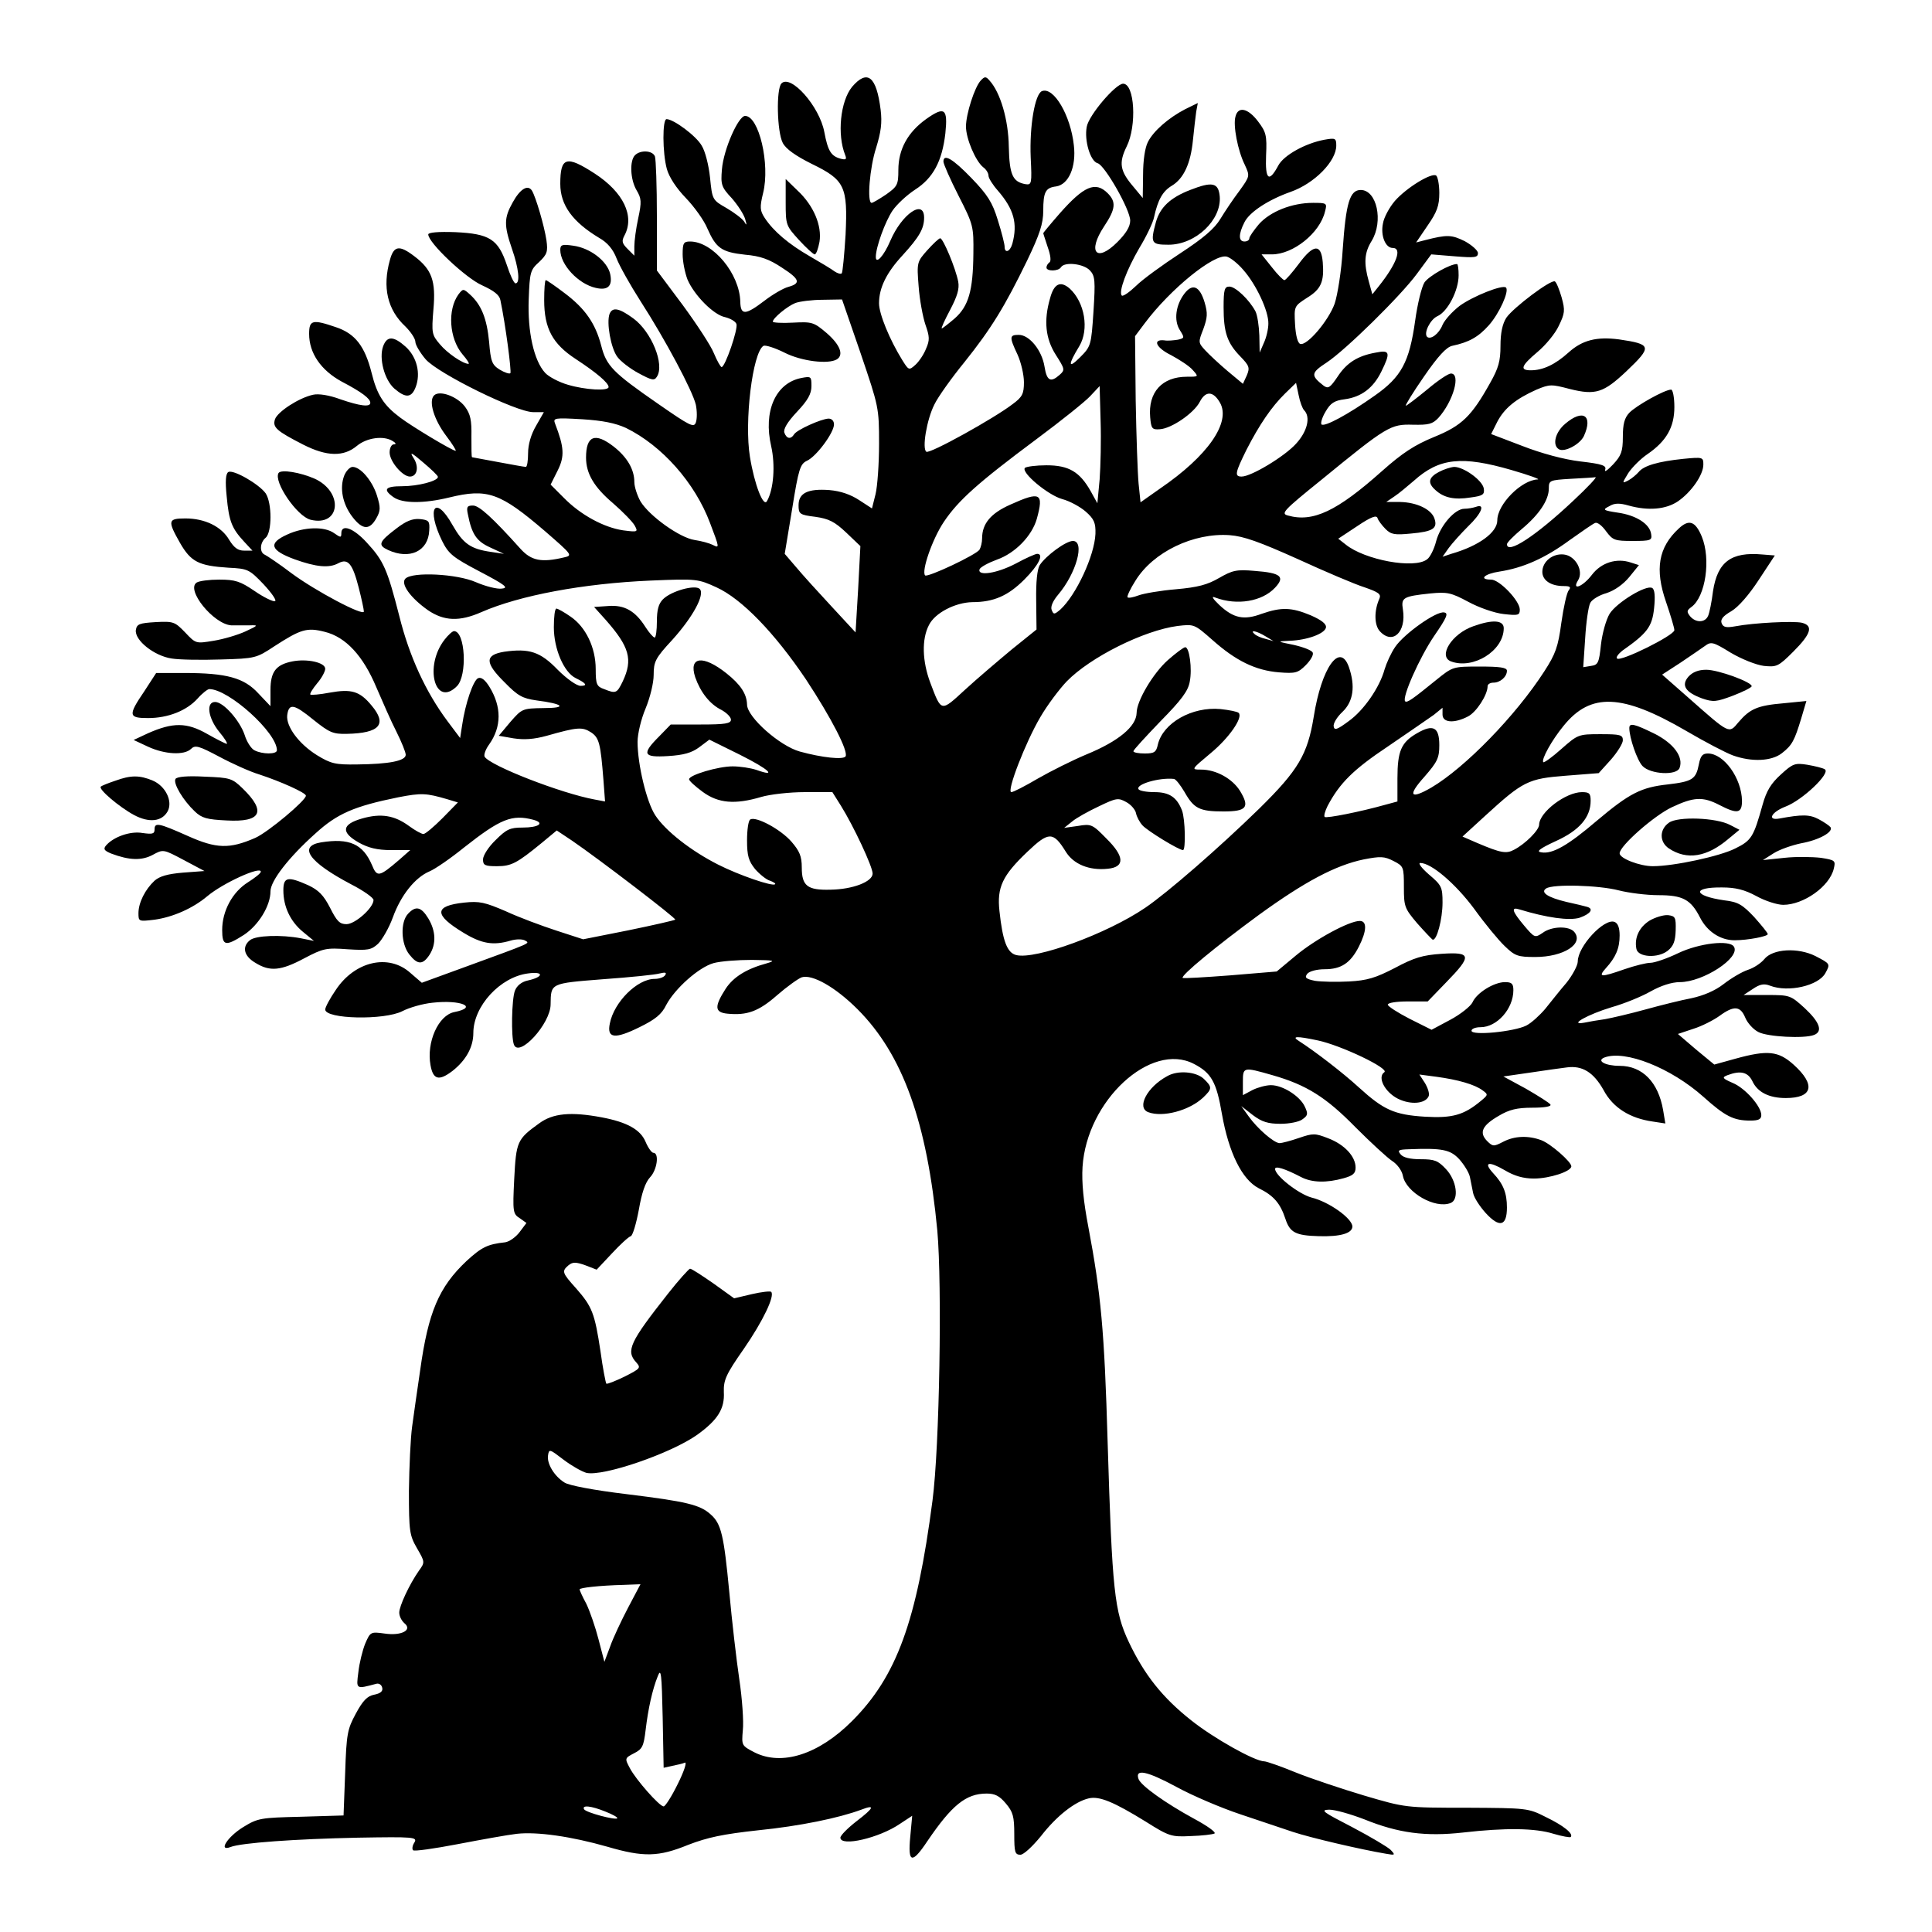 <?xml version="1.0" encoding="UTF-8" standalone="yes"?>
<svg version="1.0" xmlns="http://www.w3.org/2000/svg" width="450pt" height="450pt" viewBox="0 0 600 600" preserveAspectRatio="xMidYMid meet">
  <g transform="translate(0,600) scale(0.1,-0.1)" fill="#000000" stroke="none">
    <path d="M2646 5730 c-36 -44 -47 -148 -21 -212 5 -13 2 -15 -14 -11 -30 8
-40 24 -51 83 -15 80 -104 180 -133 151 -17 -17 -14 -151 4 -185 10 -19 40
-40 90 -65 103 -50 112 -70 105 -220 -4 -63 -9 -117 -12 -120 -3 -3 -13 0 -22
6 -9 7 -44 28 -77 47 -66 38 -113 78 -140 119 -15 23 -16 33 -5 78 22 89 -13
239 -56 239 -21 0 -67 -104 -72 -166 -4 -47 -2 -55 31 -90 19 -22 37 -50 41
-64 6 -20 5 -22 -3 -8 -6 9 -31 28 -55 42 -44 25 -44 26 -51 95 -4 38 -15 82
-26 99 -17 30 -87 82 -109 82 -13 0 -13 -104 1 -155 7 -25 29 -59 59 -90 26
-27 57 -70 67 -95 27 -61 44 -73 117 -81 47 -4 75 -14 114 -40 56 -36 60 -49
20 -60 -15 -4 -48 -23 -74 -43 -59 -45 -74 -46 -75 -3 -2 87 -85 187 -156 187
-20 0 -23 -5 -23 -40 0 -22 7 -57 15 -78 21 -49 81 -110 117 -117 16 -4 32
-13 35 -21 6 -15 -35 -134 -46 -134 -3 0 -14 19 -24 43 -9 23 -53 90 -97 150
l-80 107 0 169 c0 93 -3 176 -6 185 -7 19 -45 21 -62 4 -17 -17 -15 -75 5
-109 15 -25 16 -36 5 -87 -7 -32 -12 -71 -12 -87 l0 -29 -21 21 c-17 17 -19
24 -10 41 33 61 -3 135 -92 193 -88 57 -107 52 -107 -32 0 -66 38 -118 121
-168 25 -14 43 -35 54 -64 9 -23 42 -82 74 -132 78 -121 162 -279 172 -322 4
-20 4 -44 0 -55 -6 -17 -18 -11 -116 57 -143 99 -162 119 -178 182 -18 69 -50
115 -114 163 -29 22 -55 40 -58 40 -3 0 -5 -28 -5 -62 0 -88 26 -136 98 -183
64 -42 102 -74 102 -87 0 -13 -72 -9 -126 7 -28 8 -60 25 -71 37 -35 38 -55
128 -51 229 3 83 5 91 32 115 25 24 28 32 23 68 -7 46 -33 134 -45 154 -13 20
-37 5 -60 -37 -27 -48 -27 -71 -2 -144 21 -60 26 -107 11 -107 -5 0 -17 26
-27 57 -27 80 -53 97 -160 102 -54 2 -84 -1 -84 -7 0 -26 117 -136 167 -158
37 -17 54 -30 57 -46 16 -76 35 -222 31 -227 -3 -3 -18 2 -33 11 -24 15 -28
25 -33 86 -7 73 -24 115 -59 147 -21 19 -22 19 -36 1 -35 -48 -29 -137 12
-186 14 -16 23 -30 19 -30 -17 0 -66 33 -89 61 -25 29 -26 35 -20 108 8 89 -5
124 -59 165 -47 36 -64 33 -76 -11 -24 -85 -8 -155 48 -207 17 -17 31 -38 31
-48 0 -9 15 -34 32 -54 40 -45 282 -164 334 -164 l33 0 -24 -42 c-16 -27 -25
-59 -25 -85 0 -24 -3 -43 -7 -43 -5 0 -43 7 -86 15 -43 8 -80 15 -81 15 -2 0
-2 29 -2 64 1 51 -3 70 -20 93 -24 32 -79 52 -96 35 -18 -18 0 -76 38 -126 19
-25 32 -46 29 -46 -10 0 -135 75 -172 103 -51 38 -72 70 -89 139 -21 83 -51
122 -111 142 -73 25 -83 22 -83 -21 0 -60 37 -113 101 -148 63 -33 89 -53 89
-66 0 -14 -32 -10 -93 11 -35 13 -68 18 -85 14 -45 -10 -110 -53 -118 -76 -8
-25 4 -36 88 -79 73 -37 125 -38 166 -4 31 26 84 33 112 15 10 -6 11 -10 3
-10 -7 0 -13 -11 -13 -25 0 -28 40 -75 63 -75 23 0 29 31 11 58 -13 20 -6 17
30 -14 25 -21 46 -41 46 -45 0 -13 -62 -29 -111 -29 -53 0 -61 -10 -27 -34 28
-20 95 -20 173 -1 119 29 158 15 298 -105 84 -73 86 -75 59 -81 -71 -17 -102
-10 -135 26 -88 98 -129 135 -148 135 -18 0 -21 -4 -16 -27 12 -62 27 -84 69
-103 l43 -20 -40 6 c-64 9 -87 26 -120 84 -54 96 -82 52 -32 -50 20 -40 33
-51 117 -95 80 -42 91 -51 68 -53 -14 -2 -50 7 -80 20 -59 26 -197 33 -219 11
-16 -16 16 -60 70 -98 50 -34 98 -36 166 -6 119 52 316 89 526 98 143 6 147 5
204 -21 79 -36 181 -142 278 -286 79 -120 132 -223 123 -239 -7 -11 -73 -4
-142 15 -62 17 -164 107 -164 146 -1 33 -20 62 -64 97 -73 58 -118 52 -97 -12
16 -46 45 -84 82 -102 16 -9 29 -22 29 -30 0 -12 -18 -15 -93 -15 l-94 0 -36
-37 c-55 -55 -50 -66 28 -61 48 3 73 10 96 27 l32 24 95 -47 c90 -45 118 -71
51 -47 -18 6 -51 11 -74 11 -45 0 -135 -27 -135 -40 0 -5 19 -22 42 -39 49
-36 101 -40 182 -16 27 8 88 15 135 15 l86 0 27 -43 c38 -61 98 -188 98 -210
0 -25 -61 -49 -131 -50 -72 -2 -89 12 -89 69 0 35 -7 51 -32 80 -34 39 -111
80 -128 69 -6 -3 -10 -33 -10 -65 0 -48 5 -64 25 -89 14 -16 35 -33 46 -36 11
-4 19 -9 16 -11 -7 -8 -112 28 -177 61 -83 42 -163 104 -195 153 -27 41 -55
158 -55 228 0 25 11 71 25 104 14 34 25 79 25 104 0 41 5 52 58 109 64 71 102
141 85 158 -14 14 -88 -6 -114 -32 -14 -14 -19 -33 -19 -69 0 -27 -3 -50 -7
-50 -5 1 -17 15 -28 32 -32 51 -66 70 -116 66 l-44 -3 36 -40 c74 -84 85 -123
53 -191 -18 -37 -21 -39 -58 -24 -23 8 -26 15 -26 62 0 67 -31 131 -78 163
-20 14 -40 25 -44 25 -5 0 -8 -26 -8 -58 0 -67 31 -140 68 -158 33 -16 38 -24
15 -24 -12 0 -43 22 -71 50 -54 56 -88 67 -166 56 -61 -10 -61 -34 2 -96 40
-41 55 -49 97 -55 86 -11 98 -24 23 -24 -66 -1 -67 -2 -103 -43 l-36 -43 46
-8 c33 -5 63 -3 103 8 95 27 110 28 137 11 26 -17 30 -35 39 -148 l5 -67 -32
6 c-104 19 -325 105 -342 133 -3 6 3 23 14 38 39 55 39 117 1 179 -13 21 -25
31 -35 27 -15 -6 -40 -78 -50 -147 l-6 -39 -39 52 c-68 91 -119 202 -150 327
-37 144 -48 171 -101 228 -41 45 -79 59 -79 29 0 -14 -2 -14 -22 0 -30 22 -94
20 -146 -4 -60 -27 -53 -49 23 -77 67 -24 107 -28 136 -12 30 16 44 -2 63 -76
9 -35 16 -68 16 -74 0 -16 -151 64 -225 119 -38 29 -76 54 -82 57 -18 7 -16
38 2 53 20 17 20 108 0 138 -21 29 -101 75 -116 66 -8 -5 -10 -28 -5 -76 7
-77 16 -99 54 -140 l26 -28 -26 0 c-19 0 -31 9 -46 33 -24 42 -76 67 -136 67
-55 0 -56 -7 -17 -76 34 -59 58 -71 150 -77 61 -3 65 -5 110 -52 25 -27 41
-50 35 -52 -6 -2 -35 12 -64 32 -44 30 -60 35 -109 35 -31 0 -62 -4 -70 -9
-35 -22 52 -129 107 -133 15 0 41 0 57 0 28 1 28 0 -13 -19 -24 -11 -68 -24
-99 -29 -55 -9 -55 -9 -88 26 -32 33 -36 35 -92 32 -50 -3 -58 -6 -61 -24 -5
-32 57 -81 111 -89 24 -4 93 -5 153 -3 107 3 110 4 166 41 82 53 101 59 156
45 66 -16 120 -75 161 -173 19 -44 46 -106 62 -137 16 -32 29 -64 29 -72 0
-19 -52 -29 -151 -30 -67 -1 -81 2 -125 29 -56 35 -96 89 -92 124 5 38 21 35
81 -14 50 -40 61 -45 104 -44 103 2 126 30 77 88 -37 45 -63 52 -130 40 -31
-6 -58 -8 -60 -6 -3 2 7 18 21 35 14 16 25 37 25 45 0 20 -57 32 -102 23 -51
-10 -68 -32 -68 -89 l0 -50 -38 40 c-44 48 -98 63 -230 63 l-87 0 -37 -57
c-51 -75 -49 -83 12 -83 62 0 120 23 154 61 14 16 31 29 36 29 60 0 210 -135
210 -190 0 -13 -45 -13 -70 0 -10 5 -24 27 -30 47 -15 45 -66 103 -92 103 -29
0 -22 -50 13 -93 17 -20 27 -37 23 -37 -3 0 -31 14 -61 31 -63 36 -106 36
-183 2 l-45 -21 45 -21 c52 -24 112 -27 133 -7 13 13 24 10 88 -24 41 -22 97
-47 124 -55 67 -22 145 -57 145 -66 0 -15 -117 -113 -157 -131 -80 -35 -121
-34 -210 6 -90 40 -103 43 -103 20 0 -14 -7 -15 -37 -11 -38 7 -91 -12 -114
-39 -9 -11 -5 -16 17 -25 56 -21 94 -22 128 -4 33 18 33 18 97 -16 l64 -34
-67 -5 c-47 -4 -72 -11 -88 -25 -29 -27 -50 -68 -50 -101 0 -26 1 -26 51 -20
56 8 118 35 163 73 49 41 166 94 166 76 0 -5 -18 -19 -40 -33 -48 -30 -80 -89
-80 -148 0 -50 10 -52 68 -15 45 30 82 90 82 135 0 32 56 105 140 180 67 61
119 84 257 112 72 14 87 13 152 -6 l33 -10 -48 -49 c-27 -27 -53 -49 -59 -49
-6 0 -26 11 -45 25 -45 33 -87 40 -146 23 -63 -18 -66 -43 -9 -75 29 -16 56
-23 100 -23 l59 0 -34 -30 c-63 -54 -69 -55 -85 -16 -28 65 -70 84 -158 70
-72 -12 -38 -61 93 -130 39 -20 70 -42 70 -49 0 -24 -57 -75 -84 -75 -21 0
-30 9 -51 51 -20 39 -36 55 -68 70 -63 28 -77 26 -77 -16 0 -51 22 -97 61
-129 l34 -28 -40 8 c-61 12 -142 9 -159 -6 -25 -20 -19 -49 17 -70 45 -28 79
-25 152 14 59 31 68 33 135 28 63 -4 73 -2 94 17 13 13 34 49 46 82 25 69 69
124 114 143 17 7 65 40 107 74 113 89 149 104 216 86 36 -10 16 -24 -34 -24
-39 0 -50 -5 -84 -39 -22 -21 -39 -48 -39 -60 0 -18 6 -21 43 -21 45 0 62 9
139 72 l47 39 48 -32 c82 -56 324 -241 320 -245 -2 -2 -67 -17 -145 -33 l-141
-28 -83 27 c-46 15 -116 41 -157 60 -65 28 -82 32 -129 27 -95 -10 -95 -38 -2
-94 56 -34 92 -40 146 -24 17 5 37 5 45 0 15 -9 24 -5 -184 -81 l-137 -50 -36
31 c-67 60 -172 36 -231 -53 -18 -26 -33 -54 -33 -61 0 -30 184 -34 240 -5 21
11 63 23 93 26 89 10 144 -14 68 -29 -50 -10 -87 -94 -74 -165 8 -45 26 -50
68 -18 42 33 65 74 65 118 0 83 83 174 170 185 50 7 49 -11 -1 -22 -19 -4 -34
-16 -40 -32 -10 -27 -12 -143 -3 -167 16 -42 114 65 114 125 1 66 -2 65 163
78 84 6 163 14 176 18 17 4 22 3 17 -5 -4 -7 -19 -12 -33 -12 -54 0 -126 -72
-139 -138 -10 -47 15 -50 92 -12 49 24 69 40 83 69 27 51 101 117 147 130 22
6 75 10 119 10 70 -1 76 -2 45 -11 -62 -17 -102 -42 -126 -78 -36 -56 -35 -74
5 -78 61 -6 97 7 154 57 31 27 66 52 77 56 33 10 105 -31 173 -99 141 -141
216 -351 248 -688 15 -170 7 -671 -15 -838 -49 -375 -111 -546 -250 -685 -104
-104 -218 -140 -303 -97 -40 21 -40 21 -36 69 3 26 -2 98 -11 158 -9 61 -23
182 -31 270 -17 178 -25 213 -58 242 -33 30 -75 40 -262 63 -100 12 -179 27
-192 36 -32 20 -55 59 -51 84 3 21 5 20 48 -13 25 -19 57 -37 71 -41 52 -12
262 60 344 118 64 46 86 81 83 133 -1 37 6 54 62 134 60 87 97 165 85 177 -2
3 -30 0 -60 -7 l-55 -13 -64 46 c-36 25 -68 46 -73 46 -4 -1 -35 -35 -68 -77
-119 -151 -132 -178 -99 -214 15 -17 13 -19 -36 -44 -29 -14 -54 -24 -57 -22
-2 3 -11 48 -18 100 -18 119 -26 139 -75 195 -45 50 -46 54 -24 73 13 10 22
10 51 0 l36 -14 47 50 c26 28 52 52 59 54 6 2 17 39 25 82 9 52 20 85 35 101
22 23 29 76 10 76 -5 0 -16 15 -24 34 -16 38 -57 61 -136 76 -96 18 -152 13
-195 -19 -68 -49 -71 -56 -77 -173 -5 -101 -4 -108 17 -121 l21 -15 -21 -28
c-12 -16 -32 -30 -45 -32 -55 -6 -73 -15 -120 -58 -86 -81 -119 -159 -144
-339 -9 -60 -20 -139 -25 -175 -5 -36 -9 -126 -10 -200 0 -126 2 -138 25 -178
25 -43 25 -44 6 -70 -30 -43 -61 -110 -61 -130 0 -11 7 -25 16 -33 26 -21 -9
-40 -62 -32 -43 6 -44 5 -60 -32 -8 -20 -18 -60 -21 -88 -7 -54 -8 -53 56 -36
8 2 16 -3 18 -12 3 -11 -5 -18 -25 -22 -21 -4 -35 -18 -57 -59 -26 -48 -29
-62 -33 -184 l-5 -132 -132 -4 c-126 -3 -134 -4 -181 -33 -48 -30 -77 -76 -38
-61 33 13 202 25 395 29 175 3 186 2 176 -15 -6 -9 -8 -20 -4 -24 3 -4 66 5
139 19 73 14 156 29 183 32 63 7 169 -8 281 -40 113 -33 159 -32 252 6 60 23
107 33 217 45 129 13 250 38 320 64 44 17 40 6 -15 -36 -27 -21 -50 -44 -50
-51 0 -29 121 -1 185 43 l38 25 -6 -65 c-8 -82 5 -86 53 -14 76 112 120 148
184 148 26 0 40 -7 60 -31 22 -26 26 -40 26 -95 0 -56 2 -64 19 -64 10 0 37
25 64 58 48 62 105 107 148 117 33 8 78 -11 177 -72 73 -46 80 -48 140 -45 35
1 68 5 74 8 5 4 -23 24 -64 46 -88 48 -164 102 -172 123 -12 33 26 25 117 -24
51 -28 141 -66 198 -85 57 -19 131 -44 164 -55 54 -18 212 -55 290 -68 28 -5
29 -4 14 12 -9 9 -63 41 -120 71 -91 47 -100 53 -71 54 19 0 67 -14 109 -30
106 -43 190 -54 307 -41 131 15 224 14 281 -4 27 -8 51 -12 53 -10 10 10 -23
36 -77 62 -55 28 -59 28 -246 29 -190 0 -190 0 -319 38 -70 21 -166 53 -213
72 -46 19 -90 34 -96 34 -30 0 -158 72 -227 127 -90 71 -146 142 -194 243 -45
95 -52 159 -66 620 -10 349 -21 463 -60 670 -15 78 -21 138 -18 186 13 206
212 390 346 320 54 -28 70 -56 87 -156 21 -119 62 -203 114 -230 47 -23 67
-47 83 -95 14 -43 32 -52 104 -54 67 -2 104 9 104 30 0 25 -73 77 -127 90 -40
11 -113 68 -113 89 0 10 30 1 80 -25 34 -18 80 -19 133 -4 29 8 37 15 37 33 0
35 -35 72 -85 91 -41 16 -47 16 -91 1 -26 -9 -53 -16 -60 -16 -17 0 -69 45
-96 83 l-23 32 36 -28 c28 -21 47 -27 86 -27 27 0 58 6 68 14 17 12 18 17 7
40 -15 32 -68 66 -105 66 -15 0 -41 -7 -57 -15 l-30 -16 0 41 c0 47 1 47 92
21 105 -30 166 -68 258 -162 47 -47 98 -94 113 -104 16 -10 31 -30 34 -47 10
-51 100 -103 148 -84 27 10 19 70 -14 105 -25 27 -36 31 -79 31 -32 0 -54 5
-62 15 -11 13 -7 15 26 16 103 4 128 -1 156 -31 15 -17 30 -41 33 -55 3 -14 7
-36 10 -50 3 -15 21 -42 39 -62 43 -47 66 -41 66 17 0 45 -11 73 -43 107 -31
34 -14 38 36 9 30 -18 58 -26 91 -26 48 0 116 22 116 38 0 14 -64 70 -93 81
-40 15 -83 14 -119 -5 -29 -15 -32 -15 -50 3 -25 26 -15 48 37 78 32 19 56 25
104 25 39 0 60 4 56 10 -3 5 -38 27 -76 49 l-70 38 83 12 c46 7 97 14 113 16
49 7 84 -15 115 -70 29 -55 82 -88 153 -98 l39 -6 -7 42 c-15 86 -64 137 -135
137 -45 0 -73 16 -47 26 64 24 206 -32 307 -122 68 -61 94 -74 146 -74 25 0
34 4 34 17 0 27 -50 84 -89 100 -32 14 -34 17 -16 24 40 15 63 10 77 -18 16
-35 52 -53 104 -53 84 0 94 41 24 104 -47 42 -80 46 -181 18 l-65 -18 -57 47
-56 48 48 16 c26 8 63 27 81 40 45 33 65 31 80 -5 7 -17 25 -37 41 -45 28 -15
143 -21 173 -9 28 11 17 40 -29 83 -44 40 -46 41 -117 41 l-73 0 29 19 c22 15
35 17 53 10 57 -22 151 0 172 39 16 29 15 29 -31 53 -54 27 -133 23 -159 -10
-10 -12 -32 -27 -51 -33 -18 -6 -52 -26 -75 -44 -27 -21 -63 -36 -100 -44 -32
-6 -96 -22 -143 -35 -47 -13 -103 -26 -125 -30 -22 -3 -51 -8 -65 -11 -51 -9
12 26 85 48 39 11 93 33 121 49 32 18 66 29 91 29 72 0 189 76 168 110 -13 22
-108 11 -173 -20 -35 -17 -74 -30 -86 -30 -13 0 -49 -9 -81 -20 -74 -26 -83
-25 -58 3 31 34 43 62 43 102 0 23 -5 38 -16 42 -32 12 -114 -76 -114 -123 0
-12 -16 -42 -35 -66 -20 -23 -49 -60 -66 -81 -17 -20 -43 -44 -59 -52 -38 -19
-170 -32 -170 -16 0 6 12 11 28 11 51 0 102 57 102 115 0 20 -5 25 -26 25 -34
0 -88 -33 -101 -63 -6 -12 -37 -37 -69 -54 l-58 -31 -68 34 c-37 19 -68 39
-68 44 0 6 28 10 62 10 l62 0 58 60 c80 82 78 94 -14 88 -60 -4 -86 -12 -146
-44 -60 -31 -86 -39 -143 -42 -38 -2 -85 -1 -105 2 -29 6 -33 10 -24 22 7 8
30 14 54 14 51 0 80 19 106 70 25 49 26 80 3 80 -33 0 -138 -57 -198 -107
l-60 -50 -144 -12 c-79 -6 -146 -10 -148 -8 -7 7 106 100 237 196 142 103 238
154 325 172 52 10 64 10 93 -5 31 -16 32 -18 32 -81 0 -60 2 -66 41 -112 23
-26 45 -49 48 -51 13 -5 31 64 31 115 0 48 -3 54 -42 87 -23 20 -35 36 -27 36
34 0 109 -64 167 -142 33 -46 76 -98 95 -116 32 -31 41 -34 95 -34 88 0 152
41 121 78 -16 19 -70 18 -98 -3 -24 -16 -25 -16 -58 23 -37 44 -41 58 -15 50
85 -26 156 -36 188 -26 34 12 45 28 22 34 -7 2 -35 9 -63 15 -59 14 -82 30
-63 42 22 14 163 10 225 -6 31 -8 87 -15 123 -15 76 0 101 -13 130 -70 22 -43
63 -70 107 -70 41 0 103 12 103 19 0 4 -19 27 -42 53 -37 39 -50 47 -93 52
-97 14 -101 41 -7 40 42 0 70 -7 107 -27 27 -15 65 -27 83 -27 63 0 144 57
157 112 6 25 5 27 -40 34 -26 3 -77 4 -113 0 l-67 -7 33 21 c19 12 57 25 85
31 56 10 101 35 92 50 -4 5 -20 16 -37 25 -28 15 -52 15 -122 2 -39 -7 -25 20
19 37 53 20 142 105 122 116 -6 4 -31 10 -54 14 -38 6 -45 4 -82 -30 -31 -28
-45 -51 -57 -94 -28 -100 -34 -111 -85 -136 -47 -24 -190 -55 -256 -55 -40 0
-103 24 -103 40 0 23 107 117 162 143 68 32 96 34 148 7 56 -29 70 -26 70 13
-1 70 -56 147 -106 147 -17 0 -23 -8 -28 -34 -9 -46 -20 -53 -96 -62 -83 -9
-119 -27 -221 -113 -90 -77 -138 -104 -172 -98 -17 2 -7 11 45 35 73 33 108
74 108 125 0 23 -4 27 -27 27 -50 0 -132 -62 -133 -101 0 -17 -43 -60 -78 -78
-24 -13 -41 -10 -114 21 l-46 20 71 65 c117 107 133 115 250 124 l102 8 38 42
c20 23 37 50 37 60 0 17 -8 19 -70 19 -68 0 -70 -1 -121 -46 -28 -25 -53 -43
-56 -41 -7 8 26 68 63 113 84 104 182 100 381 -16 58 -34 123 -68 145 -76 59
-21 120 -18 152 7 32 25 39 39 60 108 l16 54 -71 -7 c-81 -7 -104 -17 -140
-59 -30 -36 -26 -38 -154 75 l-83 73 57 37 c31 21 65 44 76 52 19 14 25 13 80
-21 34 -20 79 -38 103 -41 40 -4 45 -2 92 45 55 55 62 80 26 89 -26 6 -149 0
-207 -11 -28 -5 -37 -3 -42 9 -5 12 4 23 30 38 22 13 55 51 85 97 l50 76 -38
3 c-98 9 -140 -23 -154 -114 -4 -33 -11 -67 -15 -76 -9 -22 -38 -23 -56 -2
-11 14 -11 18 4 29 44 32 61 149 32 219 -20 48 -40 54 -71 25 -64 -59 -75
-127 -40 -228 14 -41 26 -81 26 -88 0 -16 -167 -99 -178 -88 -4 4 4 14 16 24
77 54 93 74 99 132 4 37 2 59 -6 63 -18 11 -110 -45 -132 -80 -11 -18 -23 -61
-27 -96 -6 -57 -9 -63 -31 -66 l-24 -4 6 90 c3 50 10 99 16 110 5 10 28 24 50
30 25 8 52 27 71 50 l30 37 -25 8 c-44 15 -92 0 -121 -38 -28 -37 -64 -51 -43
-17 18 29 -8 76 -44 80 -35 4 -67 -22 -67 -54 0 -26 26 -44 66 -44 20 0 24 -3
16 -13 -6 -7 -16 -52 -23 -101 -10 -75 -18 -97 -53 -151 -89 -138 -246 -299
-351 -361 -66 -38 -74 -25 -21 34 40 46 46 58 46 98 0 56 -19 66 -69 37 -49
-28 -61 -55 -61 -140 l0 -72 -37 -10 c-78 -22 -184 -43 -189 -38 -3 3 1 18 9
34 38 72 81 114 189 186 62 42 125 86 141 97 l27 22 0 -21 c0 -26 37 -28 79
-6 26 13 61 67 61 94 0 6 8 11 18 11 21 0 42 18 42 37 0 10 -22 13 -84 13 -84
0 -84 0 -136 -42 -75 -61 -90 -71 -96 -66 -11 11 45 137 90 203 40 58 45 71
31 73 -24 5 -124 -66 -152 -107 -13 -19 -27 -50 -33 -70 -15 -55 -64 -127
-112 -161 -35 -26 -44 -29 -46 -16 -2 9 10 29 27 45 34 32 41 80 20 140 -28
78 -85 -3 -109 -155 -19 -117 -48 -166 -169 -285 -126 -123 -285 -261 -354
-308 -119 -81 -341 -162 -401 -147 -28 7 -42 43 -52 137 -8 73 9 110 87 184
66 63 80 63 119 0 24 -39 73 -59 130 -53 54 5 53 38 -4 94 -43 44 -47 46 -88
39 l-43 -6 25 20 c13 11 51 32 83 47 54 26 60 27 85 13 15 -8 28 -24 30 -34 2
-11 11 -28 20 -38 15 -17 113 -77 126 -77 9 0 7 96 -3 123 -16 41 -39 57 -86
57 -24 0 -46 4 -49 9 -10 15 64 37 110 32 6 -1 20 -19 33 -41 29 -51 46 -60
121 -60 72 0 82 13 51 64 -24 38 -74 66 -121 66 -31 0 -31 0 30 51 58 48 101
111 87 125 -4 4 -29 9 -57 12 -88 8 -178 -43 -194 -110 -5 -24 -11 -28 -41
-28 -19 0 -35 3 -35 7 0 4 38 45 84 93 65 66 86 94 91 123 8 40 -1 107 -14
107 -5 0 -29 -18 -54 -40 -46 -41 -97 -127 -97 -164 -1 -42 -56 -88 -156 -129
-43 -18 -111 -52 -151 -75 -39 -23 -76 -42 -82 -42 -16 0 44 155 90 233 22 38
60 88 82 111 73 75 239 158 344 172 52 6 52 6 109 -44 72 -64 133 -94 206
-100 51 -4 59 -2 83 22 15 15 25 32 22 39 -2 7 -28 17 -58 24 -54 11 -54 11
-14 13 55 2 109 22 113 41 2 11 -13 23 -47 38 -60 25 -91 26 -152 5 -56 -21
-88 -14 -132 27 -22 21 -26 29 -12 23 67 -25 145 -12 185 31 32 34 18 46 -63
52 -57 5 -69 2 -111 -22 -36 -21 -66 -29 -134 -35 -48 -4 -100 -13 -116 -19
-16 -6 -31 -9 -34 -6 -3 2 8 26 24 51 55 90 181 150 293 142 43 -3 93 -21 211
-74 85 -39 179 -79 208 -88 43 -15 52 -21 46 -35 -17 -38 -16 -82 1 -101 40
-44 83 -3 72 67 -6 37 0 41 85 50 52 5 64 3 118 -26 33 -18 82 -35 110 -38 45
-5 50 -4 50 14 0 27 -63 93 -89 93 -40 0 -21 18 26 25 72 11 141 41 217 97 38
27 74 52 80 54 7 3 22 -9 34 -26 21 -28 27 -30 83 -30 56 0 60 2 57 21 -4 32
-47 59 -104 67 -46 7 -48 9 -26 20 16 10 32 10 60 2 61 -17 116 -12 153 13 41
28 79 82 79 114 0 23 -1 24 -62 18 -78 -8 -123 -21 -139 -41 -7 -8 -21 -20
-32 -26 -20 -10 -20 -10 0 23 12 18 39 45 60 59 58 40 83 83 83 146 0 31 -5
54 -10 54 -20 0 -109 -50 -130 -72 -15 -16 -20 -35 -20 -75 0 -45 -5 -58 -30
-85 -17 -18 -28 -26 -25 -17 5 13 -8 18 -77 26 -51 6 -121 25 -180 48 l-97 37
19 38 c22 42 57 71 122 100 41 17 46 17 103 2 80 -20 105 -12 176 55 81 77 79
84 -23 99 -69 9 -114 -2 -157 -41 -41 -37 -79 -55 -117 -55 -35 0 -30 14 21
57 25 21 55 57 66 81 19 39 20 48 9 88 -7 24 -16 47 -21 50 -12 7 -129 -81
-151 -113 -12 -19 -18 -47 -18 -87 0 -47 -6 -69 -32 -115 -58 -104 -88 -133
-174 -168 -61 -25 -99 -50 -162 -106 -139 -124 -214 -160 -292 -138 -23 6 -15
15 104 111 204 167 215 173 284 171 49 -1 61 2 79 21 46 51 71 138 39 138 -8
0 -41 -22 -74 -50 -33 -27 -63 -50 -66 -50 -3 0 22 41 56 90 44 64 70 92 88
96 52 11 81 27 114 64 32 36 64 106 53 117 -10 10 -103 -27 -144 -57 -22 -17
-46 -43 -53 -59 -11 -28 -37 -47 -48 -37 -11 12 10 54 32 64 32 14 66 80 66
127 0 19 -2 35 -5 35 -22 0 -87 -37 -101 -57 -9 -14 -22 -68 -29 -119 -18
-129 -43 -175 -126 -233 -82 -58 -156 -98 -165 -89 -3 4 2 22 13 40 15 26 27
34 59 38 52 7 89 35 114 86 29 59 27 68 -17 59 -57 -10 -91 -32 -119 -75 -23
-34 -29 -38 -43 -28 -41 32 -40 40 9 72 59 39 229 206 280 275 l45 61 73 -6
c62 -5 72 -4 72 10 0 8 -19 25 -41 37 -41 20 -54 21 -124 3 l-27 -7 36 53 c29
42 36 61 36 101 0 26 -5 51 -10 54 -15 9 -92 -38 -128 -79 -17 -20 -34 -51
-37 -70 -8 -38 8 -76 30 -76 31 0 12 -50 -43 -119 l-20 -25 -11 40 c-16 57
-14 89 9 126 37 61 16 158 -34 158 -34 0 -46 -40 -56 -185 -4 -67 -16 -141
-25 -168 -19 -53 -86 -132 -107 -125 -8 3 -14 26 -16 61 -3 56 -3 56 37 82 44
27 54 50 49 111 -5 58 -29 56 -74 -5 -21 -28 -41 -51 -45 -51 -4 0 -22 18 -39
40 l-32 40 32 0 c66 0 149 66 165 133 7 26 6 27 -37 27 -66 0 -133 -27 -168
-66 -16 -19 -30 -39 -30 -44 0 -6 -7 -10 -15 -10 -19 0 -19 23 0 60 16 32 75
70 143 94 74 26 142 95 142 144 0 23 -3 24 -37 18 -59 -11 -126 -48 -143 -80
-29 -54 -41 -45 -38 31 3 63 0 73 -25 106 -31 41 -62 48 -70 15 -8 -27 7 -106
29 -150 16 -35 16 -35 -17 -81 -19 -25 -45 -64 -59 -87 -18 -30 -53 -60 -125
-107 -55 -36 -117 -81 -137 -101 -21 -20 -40 -33 -44 -30 -11 11 15 80 54 147
22 36 43 80 46 96 12 55 27 81 55 98 37 22 59 69 66 143 3 32 8 71 10 87 l5
27 -39 -19 c-52 -27 -99 -68 -116 -102 -9 -17 -15 -57 -15 -101 l-1 -73 -29
35 c-42 49 -46 74 -21 125 32 64 25 195 -11 195 -23 0 -107 -98 -113 -134 -8
-42 11 -107 34 -113 22 -6 101 -144 101 -178 0 -19 -13 -40 -40 -67 -65 -65
-94 -31 -41 49 36 54 38 76 11 103 -38 38 -74 22 -149 -63 -28 -32 -51 -60
-51 -61 0 -2 7 -22 14 -44 9 -25 11 -44 5 -47 -5 -4 -9 -10 -9 -16 0 -12 37
-12 45 1 11 18 71 11 90 -10 16 -17 17 -32 11 -127 -7 -106 -8 -109 -42 -143
-37 -37 -38 -24 -2 35 31 52 17 136 -30 179 -29 25 -49 15 -61 -31 -20 -69
-14 -125 18 -175 28 -44 29 -47 12 -62 -28 -25 -40 -19 -47 25 -8 51 -47 99
-80 99 -29 0 -30 -6 -4 -61 11 -24 20 -63 20 -86 0 -36 -5 -46 -35 -68 -57
-44 -257 -155 -268 -148 -14 9 1 100 25 147 11 23 53 82 93 131 84 105 126
174 195 316 39 81 50 115 50 154 0 59 7 72 40 76 39 6 63 61 55 128 -10 92
-62 182 -99 168 -22 -9 -39 -109 -35 -206 4 -81 3 -86 -16 -83 -40 7 -50 29
-52 116 -1 83 -26 169 -60 206 -11 13 -15 13 -27 0 -19 -20 -46 -104 -46 -143
0 -37 29 -106 53 -126 10 -7 17 -19 17 -27 0 -7 13 -28 29 -46 50 -58 62 -102
45 -165 -7 -25 -24 -31 -24 -9 0 8 -9 44 -21 82 -17 56 -32 79 -82 131 -58 60
-87 77 -87 51 0 -7 21 -55 47 -106 46 -90 47 -95 46 -180 -1 -115 -15 -163
-58 -201 -20 -17 -38 -31 -40 -31 -3 0 9 26 26 58 22 42 29 65 25 87 -8 42
-47 135 -56 135 -4 0 -22 -17 -40 -37 -32 -36 -33 -38 -27 -112 3 -42 13 -95
21 -119 13 -37 14 -48 2 -75 -7 -18 -22 -40 -33 -50 -20 -18 -21 -17 -41 15
-39 63 -72 143 -72 176 0 48 23 95 73 149 52 57 67 83 67 117 0 59 -69 12
-105 -72 -20 -47 -45 -74 -45 -50 0 30 29 110 52 144 13 19 44 48 70 65 56 36
84 88 94 175 8 77 -2 85 -60 44 -57 -41 -86 -94 -86 -158 0 -46 -3 -51 -38
-76 -21 -14 -41 -26 -45 -26 -15 0 -6 110 14 171 15 49 19 77 14 118 -13 104
-41 127 -89 71z m1215 -568 c40 -45 79 -128 78 -167 0 -16 -6 -43 -14 -60
l-13 -30 -1 53 c-1 29 -6 63 -12 75 -19 36 -62 77 -81 77 -15 0 -18 -9 -18
-64 0 -78 11 -111 52 -153 28 -29 30 -35 20 -59 l-12 -26 -48 40 c-26 22 -57
51 -69 64 -22 24 -22 25 -6 66 13 36 14 49 4 83 -15 50 -37 60 -62 28 -28 -36
-34 -84 -15 -114 15 -24 15 -25 -6 -30 -13 -2 -32 -4 -42 -2 -38 4 -26 -23 21
-46 26 -14 57 -34 67 -46 19 -21 19 -21 -18 -21 -77 0 -121 -48 -114 -126 3
-35 6 -39 30 -37 36 2 106 50 124 85 18 35 42 34 63 -3 34 -61 -38 -165 -186
-266 l-61 -43 -6 58 c-3 31 -7 147 -9 258 l-2 200 30 40 c80 107 216 217 255
207 11 -3 34 -21 51 -41z m-1188 -260 c56 -165 57 -168 57 -280 0 -62 -5 -133
-11 -157 l-11 -44 -40 26 c-26 17 -57 28 -92 31 -67 5 -96 -9 -96 -47 0 -27 3
-30 52 -36 42 -6 60 -15 96 -49 l44 -42 -7 -134 -8 -134 -74 80 c-40 43 -90
98 -110 122 l-36 42 23 139 c20 125 25 140 46 150 29 13 84 87 84 113 0 11 -7
18 -17 18 -23 -1 -99 -35 -107 -49 -10 -16 -23 -14 -30 5 -4 11 9 33 39 65 34
36 45 56 45 80 0 30 -1 31 -32 25 -80 -16 -118 -104 -93 -212 13 -58 8 -133
-13 -170 -11 -21 -39 51 -53 137 -18 109 8 324 42 345 6 3 35 -6 65 -21 53
-27 136 -37 163 -21 22 14 10 45 -31 81 -41 35 -46 36 -106 33 -34 -2 -62 0
-62 3 0 11 45 48 70 58 14 5 52 10 85 10 l60 1 58 -168z m1377 -176 c21 -21
10 -66 -25 -104 -35 -39 -139 -102 -169 -102 -23 0 -20 12 15 83 40 78 78 134
120 175 l34 33 8 -38 c4 -21 12 -42 17 -47z m-635 -215 l-7 -74 -21 38 c-34
60 -68 80 -137 80 -32 0 -62 -4 -67 -8 -13 -14 72 -85 116 -97 23 -6 56 -24
73 -39 26 -23 31 -35 30 -69 -3 -68 -60 -190 -109 -235 -19 -16 -21 -16 -27
-1 -4 10 4 28 20 47 57 67 84 167 46 167 -22 0 -84 -46 -103 -75 -8 -13 -12
-53 -11 -110 l1 -90 -77 -62 c-42 -35 -108 -91 -145 -125 -76 -70 -73 -70
-108 22 -25 67 -27 135 -4 179 19 38 82 70 135 71 66 0 111 20 161 70 45 45
62 80 40 80 -5 0 -35 -13 -66 -30 -59 -31 -120 -40 -113 -18 3 7 27 20 54 30
57 20 109 74 124 127 22 80 11 86 -82 44 -61 -27 -88 -59 -88 -105 0 -13 -4
-28 -8 -35 -10 -16 -161 -87 -169 -80 -12 13 22 112 58 166 45 67 105 121 289
258 74 55 149 115 165 132 l30 32 3 -108 c2 -59 0 -141 -3 -182z m-1471 160
c112 -55 214 -170 261 -295 30 -79 30 -79 8 -68 -10 5 -35 12 -56 15 -46 7
-140 74 -168 120 -10 18 -19 45 -19 60 0 39 -22 77 -64 110 -58 45 -86 34 -86
-34 0 -50 25 -92 84 -142 31 -27 61 -58 67 -69 11 -20 10 -21 -36 -15 -60 9
-132 48 -184 101 l-41 41 22 44 c22 44 20 72 -8 145 -7 18 -3 19 84 14 64 -4
103 -12 136 -27z m2751 -131 c55 -16 91 -29 80 -29 -50 -2 -125 -77 -125 -127
0 -37 -56 -79 -143 -104 l-27 -9 19 27 c11 15 38 45 60 67 42 40 55 72 25 61
-9 -3 -25 -6 -36 -6 -30 0 -75 -52 -88 -101 -6 -24 -19 -50 -28 -56 -39 -31
-194 -2 -253 46 l-23 18 59 39 c43 29 60 35 63 25 2 -7 14 -23 25 -34 17 -17
28 -19 79 -14 68 6 83 16 73 46 -9 29 -55 51 -107 52 l-43 0 25 17 c14 9 41
32 61 49 79 71 149 78 304 33z m190 -96 c-116 -109 -205 -167 -205 -134 0 5
21 26 46 47 54 45 84 90 84 126 0 25 2 26 68 30 37 2 72 4 77 5 6 1 -26 -33
-70 -74z m-955 -420 l25 -15 -25 7 c-14 3 -29 10 -34 15 -16 14 6 10 34 -7z
m162 -1255 c72 -15 225 -88 207 -99 -22 -15 1 -61 42 -82 40 -20 86 -16 96 8
3 8 -3 26 -12 41 l-17 26 53 -7 c67 -9 119 -24 143 -42 18 -13 18 -14 -5 -33
-53 -44 -88 -54 -174 -49 -95 6 -128 21 -205 91 -49 45 -136 112 -186 144 -24
15 -8 16 58 2z m-2141 -1761 c-21 -40 -47 -95 -56 -121 l-18 -48 -18 69 c-10
39 -27 88 -38 111 -12 22 -21 42 -21 45 0 5 60 12 137 14 l52 2 -38 -72z m137
-492 c15 3 33 7 39 10 7 2 -3 -28 -22 -66 -19 -39 -39 -70 -44 -70 -13 0 -87
84 -105 119 -16 30 -16 31 13 46 26 13 30 22 36 72 8 67 21 126 38 168 10 26
12 7 15 -128 l3 -157 27 6z m-208 -142 c23 -9 39 -18 37 -21 -7 -6 -97 18
-103 28 -8 14 22 11 66 -7z"/>
    <path d="M4468 4534 c-32 -17 -35 -34 -10 -56 26 -24 59 -31 109 -23 38 5 44
9 41 28 -4 25 -62 67 -92 67 -12 -1 -33 -8 -48 -16z"/>
    <path d="M2440 5372 c0 -71 1 -73 41 -117 23 -25 45 -45 49 -45 5 0 11 18 15
39 8 50 -18 113 -69 160 l-36 35 0 -72z"/>
    <path d="M3696 5410 c-62 -24 -93 -54 -106 -99 -18 -66 -15 -71 39 -71 84 0
165 77 159 150 -4 43 -23 47 -92 20z"/>
    <path d="M1740 5224 c0 -46 56 -106 110 -118 38 -9 53 6 45 43 -9 40 -62 81
-115 88 -34 5 -40 3 -40 -13z"/>
    <path d="M1893 5025 c-10 -27 4 -106 24 -133 10 -14 40 -37 66 -51 41 -22 49
-24 57 -11 25 38 -17 140 -73 181 -45 33 -65 36 -74 14z"/>
    <path d="M1190 4925 c-14 -38 4 -105 35 -132 35 -30 53 -29 66 5 16 42 4 93
-31 125 -38 34 -58 34 -70 2z"/>
    <path d="M4861 4684 c-31 -26 -41 -66 -20 -79 17 -11 66 15 78 41 29 64 -3 85
-58 38z"/>
    <path d="M1069 4523 c-15 -39 -5 -89 26 -129 31 -40 53 -41 74 -3 13 23 13 33
2 69 -14 46 -51 90 -76 90 -8 0 -20 -12 -26 -27z"/>
    <path d="M865 4531 c-16 -27 57 -134 99 -145 93 -23 104 85 14 127 -45 20
-105 30 -113 18z"/>
    <path d="M1230 4358 c-54 -41 -57 -51 -25 -66 67 -31 125 -4 128 60 2 30 -1
33 -29 36 -23 2 -43 -6 -74 -30z"/>
    <path d="M4575 4055 c-66 -23 -110 -93 -69 -109 69 -26 164 33 164 103 0 25
-34 28 -95 6z"/>
    <path d="M1381 4014 c-65 -83 -30 -213 38 -145 33 33 26 171 -9 171 -5 0 -18
-12 -29 -26z"/>
    <path d="M5244 3899 c-24 -27 -10 -49 42 -68 35 -12 44 -11 97 9 31 12 57 25
57 29 0 13 -104 51 -141 51 -24 0 -42 -7 -55 -21z"/>
    <path d="M5060 3739 c0 -30 24 -100 41 -118 25 -26 106 -30 115 -6 13 34 -18
76 -77 106 -63 31 -79 35 -79 18z"/>
    <path d="M357 3575 c-21 -7 -41 -15 -44 -18 -8 -8 57 -63 103 -88 47 -25 87
-21 105 12 16 31 -7 78 -47 95 -41 17 -68 17 -117 -1z"/>
    <path d="M545 3581 c-8 -14 24 -67 60 -101 22 -21 38 -25 99 -28 107 -6 124
27 50 99 -33 32 -39 34 -118 37 -54 3 -86 0 -91 -7z"/>
    <path d="M5183 3445 c-30 -21 -30 -60 0 -80 56 -37 118 -27 185 30 l34 28 -29
15 c-43 23 -163 27 -190 7z"/>
    <path d="M1267 3162 c-24 -26 -22 -93 4 -126 26 -33 42 -33 63 -1 21 33 20 73
-4 113 -22 36 -39 40 -63 14z"/>
    <path d="M5123 3141 c-32 -20 -48 -53 -41 -88 5 -26 67 -30 98 -5 17 14 23 29
24 63 1 40 -1 44 -24 47 -14 1 -40 -7 -57 -17z"/>
    <path d="M3625 2658 c-63 -34 -96 -98 -59 -112 45 -17 128 5 171 46 28 27 28
32 1 58 -24 22 -80 27 -113 8z"/>
  </g>
</svg>